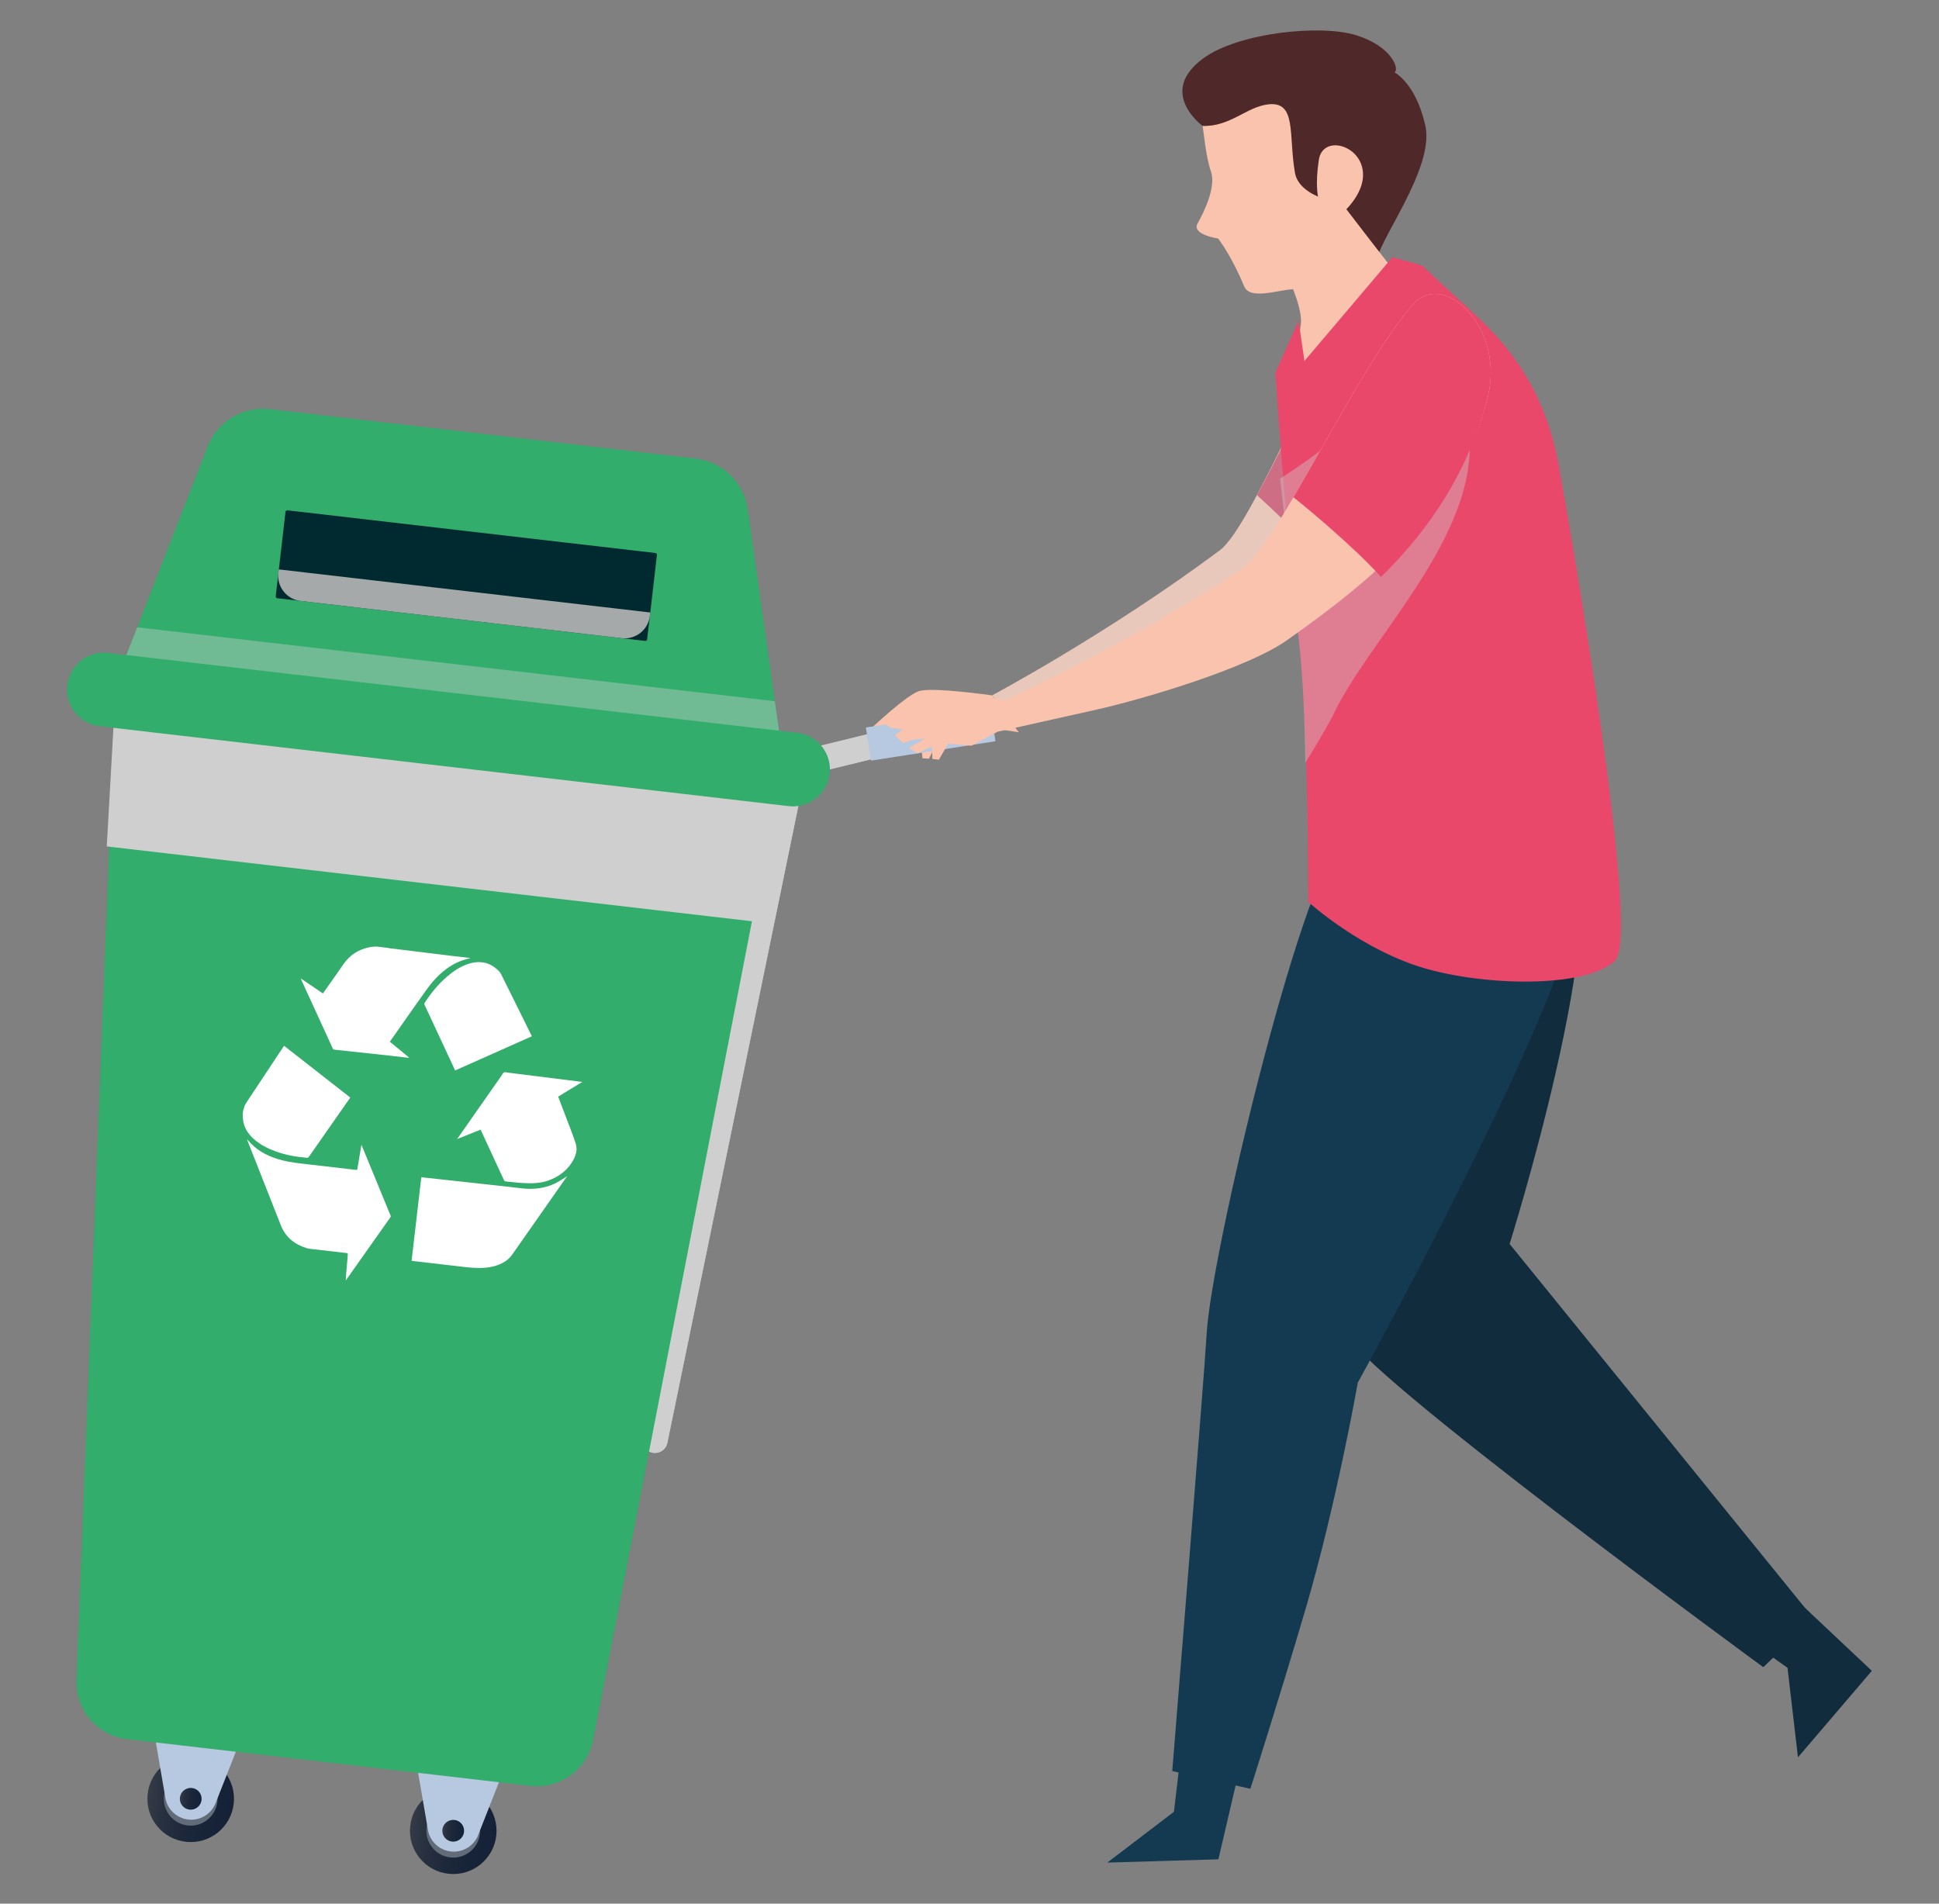 <?xml version="1.0" encoding="UTF-8"?> <!-- Generator: Adobe Illustrator 24.2.0, SVG Export Plug-In . SVG Version: 6.00 Build 0) --> <svg xmlns="http://www.w3.org/2000/svg" xmlns:xlink="http://www.w3.org/1999/xlink" id="Layer_1" x="0px" y="0px" viewBox="0 0 3118.1 3061.4" style="enable-background:new 0 0 3118.1 3061.4;" xml:space="preserve"><rect x="0" y="0" width="3118.1" height="3061.4" fill="#808080" stroke="none"/> <style type="text/css"> .st0{fill:#F9C3AD;} .st1{opacity:0.4;fill:#CFCFCF;} .st2{fill:#E9486B;} .st3{opacity:0.4;fill:#A6A9AA;} .st4{fill:#102C3D;} .st5{fill:#133A50;} .st6{fill:#4F2829;} .st7{fill:#B7C8E1;} .st8{fill:#CFCFCF;} .st9{fill:url(#SVGID_1_);} .st10{fill:#626C79;} .st11{fill:url(#SVGID_2_);} .st12{fill:url(#SVGID_3_);} .st13{fill:url(#SVGID_4_);} .st14{fill:url(#SVGID_5_);} .st15{fill:url(#SVGID_6_);} .st16{fill:#32AD6C;} .st17{fill:#002A2F;} .st18{fill:#A6A9AA;} .st19{fill:#FFFFFF;} </style> <g> <g> <g> <path class="st0" d="M1595.5,1118.3c0,0-98-14.1-118.5-6.6c-20.5,7.5-72.5,56.4-72.5,56.4l9.7,5.5l18.9,1.1l-12,10.4l14.2,11.6 l14.3-6.3l19.7-2.6l-24.3,15.9l14,8.2l22.4-12.6l2,20.2l10.5,0.6l13.3-26.4l37.7,0.9l40.6-25l52.7,8L1595.5,1118.3z"></path> <path class="st0" d="M2211.7,442.9c-83.6,105.8-195.7,401.4-250.2,442.2c-179.1,133.7-366,233.2-366,233.2l34.9,39.8 c0,0,367.1-106.7,426.5-154.2c146.7-117.1,247-241.8,282.4-414.9C2363.1,473,2257.5,384.9,2211.7,442.9z"></path> <path class="st1" d="M2211.7,442.9c-83.6,105.8-195.7,401.4-250.2,442.2c-179.1,133.7-366,233.2-366,233.2l34.9,39.8 c0,0,367.1-106.7,426.5-154.2c146.7-117.1,247-241.8,282.4-414.9C2363.1,473,2257.5,384.9,2211.7,442.9z"></path> <path class="st2" d="M2148.5,923.7c-40.3-44.4-82.4-86.8-127-127.4c58.1-106.9,133.1-276.8,193.1-351.4 c46.3-57.6,151.2,31.4,126.5,147.1C2312.6,725.5,2245.5,829.7,2148.5,923.7z"></path> <path class="st3" d="M2148.5,923.7c-40.3-44.4-82.4-86.8-127-127.4c58.1-106.9,133.1-276.8,193.1-351.4 c46.3-57.6,151.2,31.4,126.5,147.1C2312.6,725.5,2245.5,829.7,2148.5,923.7z"></path> </g> <g> <polygon class="st4" points="2810,2498.6 3010.1,2687 2891.3,2826.1 2874.5,2682.2 2760.9,2601 "></polygon> <path class="st4" d="M2181,1492.2c12.8,65.9-15.2,604.8-13.9,652.8c1.3,48,668.4,536.1,668.4,536.1l81.4-77.7l-489.3-602.9 c0,0,166.9-531.2,100-644.7c-66.9-113.6-150.6-139.9-150.6-139.9L2181,1492.2z"></path> </g> <g> <polygon class="st5" points="2008.1,2781 1959.3,2990.1 1780.6,2995.4 1887.8,2913.7 1905,2767.2 "></polygon> <path class="st5" d="M2518,1263.7c0,0,39.2,71,29.6,153.2c-22.5,190.8-364.1,806.5-364.1,806.5s-34.3,195-84,364.1 c-43.1,146.4-88.8,289.2-88.8,289.2l-125.6-28.5c0,0,51.5-635.6,55.4-704.2c7.3-127.8,149.7-725,215.3-788.1 C2221.3,1292.7,2518,1263.7,2518,1263.7z"></path> </g> <path class="st0" d="M1930.1,175.7c6.2,38.8,8.5,74.9,17.2,100c8.7,25.1-11.4,65.8-21.5,83.7c-10.1,17.9,33.1,24.2,33.1,24.2 s21.1,26.7,41.7,76.6c9.2,22.2,50.8,7,77.3,5c26.5-2,43.9-28.8,82.7-62.4c38.9-33.6,62.9-98.9,62.9-98.9l-3.2-147.3l-158.1-53 L1930.1,175.7z"></path> <path class="st6" d="M1933.9,202.5c0,0-74-53.9,1.3-108.8c56.8-41.4,188.6-54.8,245.5-37.1c57.7,18,70,54.5,61.9,59.9 c0,0,34.2,17,49.5,85.7c15.3,68.7-77.3,186.2-80,222.4l-58.9-77.2c0,0,45.2-34.6,37.9-75.3c-7.3-40.7-64.3-54.2-70.3-15 c-6,39.2-1.3,58.9-1.3,58.9s-32.4-11.7-37-37.6c-10.9-61.9,3.4-116.4-43.8-110.5C2004.5,172.1,1977.9,204,1933.9,202.5z"></path> <path class="st0" d="M2162.1,332.6c0,0,77.8,101.7,91,116.9c13.2,15.2,85.7,38.2,85.7,38.2s118.3,99.2,2.9,147.1 c-115.5,48-249.9,17.5-249.9,17.5s-5-102.3-0.1-129.8c4.9-27.5-26.6-89.9-26.6-89.9L2162.1,332.6z"></path> <path class="st2" d="M2369.6,503.7c-17.7-16.2-83-76.8-83-76.8l-47.4-13.3l-141.5,166.9l-9.5-64.8l-37.4,83.8 c0,0,16.5,250.1,37.3,425.4c16.5,139.3,15.6,425.4,15.6,425.4s87.9,80.3,194.5,108.9c106.5,28.6,259,27,299.4-14.9 c40.4-41.9-69.6-678.4-91.1-796.4C2484.9,629.9,2428.5,557.4,2369.6,503.7z"></path> <path class="st1" d="M2142.2,1153.2c-13.7,25-28.2,49.5-43.2,73.6c-0.8-64.8-3.5-140.2-10.8-201.8 c-9.3-78.7-20.4-174.1-29.7-255.2c77.3-49.8,149-109.4,214.2-176.2c14,59.8,82,40.3,89.8,101.3 C2379.5,862.3,2199.3,1028.2,2142.2,1153.2z"></path> <g> <g> <g> <path class="st7" d="M1053.4,2336.6c-1.4,0-2.7-0.1-4.1-0.4c-11-2.3-18.1-13-15.8-24L1250.3,1258c5.3-28,27-49.9,55.3-55.4 l236.3-57.7c10.9-2.7,21.9,4,24.5,14.9c2.7,10.9-4,21.9-14.9,24.5l-237.3,57.9c-12.8,2.5-21.9,11.7-24.1,23.5l-216.9,1054.6 C1071.3,2330,1062.8,2336.6,1053.4,2336.6z"></path> </g> </g> <g> <g> <path class="st8" d="M1053.4,2336.6c-1.4,0-2.7-0.1-4.1-0.4c-11-2.3-18.1-13-15.8-24L1250.3,1258c5.3-28,27-49.9,55.3-55.4 l236.3-57.7c10.9-2.7,21.9,4,24.5,14.9c2.7,10.9-4,21.9-14.9,24.5l-237.3,57.9c-12.8,2.5-21.9,11.7-24.1,23.5l-216.9,1054.6 C1071.3,2330,1062.8,2336.6,1053.4,2336.6z"></path> </g> </g> <g> <path class="st7" d="M1599.9,1192.2l-198.4,30.9c-0.5,0.1-1-0.3-1-0.8l-8-51.5c-0.1-0.5,0.3-1,0.8-1l198.4-30.9 c0.5-0.1,1,0.3,1,0.8l8,51.5C1600.7,1191.7,1600.4,1192.1,1599.9,1192.2z"></path> </g> </g> <g> <path class="st0" d="M1423.8,1164.5c0,0,54.8-45.8,75.8-52c21-6.3,117.9,13.7,117.9,13.7s192.5-88.2,379.2-210.9 c56.9-37.4,186.4-325.9,276.2-426.4c49.2-55.2,149.3,39.1,118.7,153.4C2345.9,813,2222.5,921.9,2069,1030 c-62.2,43.8-225.7,93.4-308.8,111.9c-39,8.7-155.9,34.8-155.9,34.8l-42,22.5l-37.6-3.1l-14.9,25.6l-10.4-1.2l-0.8-20.2 l-23.1,11.3l-13.5-9l25.2-14.4l-19.9,1.4l-14.7,5.5l-13.5-12.4l12.6-9.7l-18.8-2.2L1423.8,1164.5z"></path> <path class="st2" d="M2220.9,927.8c-12-13-24.4-25.7-37.4-38c-33.1-31.3-67.7-61.5-103.5-90.1c60.8-103.4,135.1-246,192.9-310.8 c49.2-55.2,149.3,39.1,118.7,153.4C2360.9,756.8,2302.4,847.7,2220.9,927.8z"></path> </g> </g> <g> <g> <g> <linearGradient id="SVGID_1_" gradientUnits="userSpaceOnUse" x1="438.288" y1="3024.27" x2="577.58" y2="3024.27" gradientTransform="matrix(0.995 0.102 -0.102 0.995 533.558 -116.133)"> <stop offset="0" style="stop-color:#343A45"></stop> <stop offset="0.223" style="stop-color:#262F3F"></stop> <stop offset="0.471" style="stop-color:#1C273A"></stop> <stop offset="0.727" style="stop-color:#162338"></stop> <stop offset="1" style="stop-color:#142137"></stop> </linearGradient> <path class="st9" d="M798.1,2951.3c-3.9,38.3-38.2,66.1-76.4,62.1c-38.3-3.9-66.1-38.2-62.1-76.4c3.9-38.3,38.2-66.1,76.4-62.1 C774.2,2878.8,802,2913,798.1,2951.3z"></path> <path class="st10" d="M771.8,2948.6c-2.4,23.7-23.7,41-47.4,38.5c-23.7-2.4-41-23.7-38.5-47.4c2.4-23.7,23.7-41,47.4-38.5 C757,2903.6,774.2,2924.9,771.8,2948.6z"></path> <linearGradient id="SVGID_2_" gradientUnits="userSpaceOnUse" x1="809.247" y1="296.185" x2="874.485" y2="296.185" gradientTransform="matrix(0.995 0.102 0.102 -0.995 -138.95 3152.495)"> <stop offset="0" style="stop-color:#343A45"></stop> <stop offset="0.223" style="stop-color:#262F3F"></stop> <stop offset="0.471" style="stop-color:#1C273A"></stop> <stop offset="0.727" style="stop-color:#162338"></stop> <stop offset="1" style="stop-color:#142137"></stop> </linearGradient> <path class="st11" d="M761.3,2947.5c-1.8,17.9-17.9,31-35.8,29.1c-17.9-1.8-31-17.9-29.1-35.8c1.8-17.9,17.9-30.9,35.8-29.1 C750.1,2913.6,763.1,2929.6,761.3,2947.5z"></path> </g> <path class="st7" d="M725.4,2977.6L725.4,2977.6c-19-2-34.3-16.4-37.3-35.2l-28.8-167.6l172.1,17.7l-62.3,158.2 C762.3,2968.5,744.3,2979.5,725.4,2977.6z"></path> <linearGradient id="SVGID_3_" gradientUnits="userSpaceOnUse" x1="824.341" y1="296.185" x2="859.39" y2="296.185" gradientTransform="matrix(0.995 0.102 0.102 -0.995 -138.95 3152.495)"> <stop offset="0" style="stop-color:#343A45"></stop> <stop offset="0.223" style="stop-color:#262F3F"></stop> <stop offset="0.471" style="stop-color:#1C273A"></stop> <stop offset="0.727" style="stop-color:#162338"></stop> <stop offset="1" style="stop-color:#142137"></stop> </linearGradient> <path class="st12" d="M746.2,2946c-1,9.6-9.6,16.6-19.2,15.6c-9.6-1-16.6-9.6-15.6-19.2c1-9.6,9.6-16.6,19.2-15.6 C740.2,2927.7,747.2,2936.3,746.2,2946z"></path> </g> <g> <g> <linearGradient id="SVGID_4_" gradientUnits="userSpaceOnUse" x1="13.091" y1="3016.434" x2="152.383" y2="3016.434" gradientTransform="matrix(0.995 0.102 -0.102 0.995 533.558 -116.133)"> <stop offset="0" style="stop-color:#343A45"></stop> <stop offset="0.223" style="stop-color:#262F3F"></stop> <stop offset="0.471" style="stop-color:#1C273A"></stop> <stop offset="0.727" style="stop-color:#162338"></stop> <stop offset="1" style="stop-color:#142137"></stop> </linearGradient> <path class="st13" d="M375.9,2899.9c-3.9,38.3-38.2,66.1-76.4,62.1c-38.3-3.9-66.1-38.2-62.1-76.4c3.9-38.3,38.2-66.1,76.4-62.1 C352.1,2827.5,379.9,2861.7,375.9,2899.9z"></path> <path class="st10" d="M349.6,2897.2c-2.4,23.7-23.7,41-47.4,38.5c-23.7-2.4-41-23.7-38.5-47.4c2.4-23.7,23.7-41,47.4-38.5 C334.8,2852.3,352.1,2873.5,349.6,2897.2z"></path> <linearGradient id="SVGID_5_" gradientUnits="userSpaceOnUse" x1="384.05" y1="304.021" x2="449.287" y2="304.021" gradientTransform="matrix(0.995 0.102 0.102 -0.995 -138.95 3152.495)"> <stop offset="0" style="stop-color:#343A45"></stop> <stop offset="0.223" style="stop-color:#262F3F"></stop> <stop offset="0.471" style="stop-color:#1C273A"></stop> <stop offset="0.727" style="stop-color:#162338"></stop> <stop offset="1" style="stop-color:#142137"></stop> </linearGradient> <path class="st14" d="M339.1,2896.1c-1.8,17.9-17.9,30.9-35.8,29.1c-17.9-1.8-31-17.9-29.1-35.8c1.8-17.9,17.9-31,35.8-29.1 C327.9,2862.2,341,2878.2,339.1,2896.1z"></path> </g> <path class="st7" d="M303.2,2926.2L303.2,2926.2c-19-2-34.3-16.4-37.3-35.2l-28.8-167.6l172.1,17.7l-62.3,158.2 C340.1,2917.1,322.2,2928.1,303.2,2926.2z"></path> <linearGradient id="SVGID_6_" gradientUnits="userSpaceOnUse" x1="399.144" y1="304.021" x2="434.193" y2="304.021" gradientTransform="matrix(0.995 0.102 0.102 -0.995 -138.95 3152.495)"> <stop offset="0" style="stop-color:#343A45"></stop> <stop offset="0.223" style="stop-color:#262F3F"></stop> <stop offset="0.471" style="stop-color:#1C273A"></stop> <stop offset="0.727" style="stop-color:#162338"></stop> <stop offset="1" style="stop-color:#142137"></stop> </linearGradient> <path class="st15" d="M324.1,2894.6c-1,9.6-9.6,16.6-19.2,15.6c-9.6-1-16.6-9.6-15.6-19.2c1-9.6,9.6-16.6,19.2-15.6 C318.1,2876.4,325.1,2885,324.1,2894.6z"></path> </g> <g> <g> <path class="st16" d="M204.1,2796.8L853,2872c47.7,5.5,91.5-26.6,100.7-73.7l299.5-1543.5L184.6,1130.9L123,2702 C121.1,2750,156.5,2791.3,204.1,2796.8z"></path> <polygon class="st8" points="171.7,1361.2 184.6,1130.9 1253.2,1254.8 1213.1,1482 "></polygon> <path class="st16" d="M191.4,1083.9l1065.9,123.6l-54.9-388.4c-6.1-43.1-40.5-76.7-83.8-81.7L434,658 c-43.3-5-84.5,19.8-100.3,60.4L191.4,1083.9z"></path> <polygon class="st1" points="1246,1127.7 1257.3,1207.5 191.4,1083.9 220.7,1008.8 "></polygon> <path class="st17" d="M446,962.1l591.4,68.6c1.6,0.2,3.1-1,3.3-2.6l15.7-135.5c0.2-1.6-1-3.1-2.6-3.3l-591.4-68.6 c-1.6-0.2-3.1,1-3.3,2.6l-15.7,135.5C443.2,960.4,444.3,961.9,446,962.1z"></path> <path class="st18" d="M1045.7,985l-0.7,5.6c-2.6,22.3-22.8,38.3-45.1,35.7l-516.6-59.9c-22.3-2.6-38.3-22.8-35.7-45.1l0.7-5.6 L1045.7,985z"></path> <path class="st16" d="M160.2,1167.9l1108.2,128.5c32.6,3.8,62-19.6,65.8-52.1l0,0c3.8-32.6-19.6-62-52.1-65.8L173.9,1050 c-32.6-3.8-62,19.6-65.8,52.1v0C104.3,1134.7,127.7,1164.2,160.2,1167.9z"></path> </g> <g> <path class="st19" d="M605.4,1522.2c-3.5,0.3-7.2,0.3-10.6,1c-17.7,3.4-32,12.2-42.4,27.3c-10.7,15.6-21.7,30.9-32.5,46.3 c-0.2,0.2-0.4,0.4-0.7,0.8c-11.7-7.9-23.4-15.9-35.5-24.1c0.3,0.9,0.5,1.5,0.7,2c16.9,36.9,33.8,73.8,50.7,110.6 c0.6,1.3,1.4,1.9,2.8,2c30.3,3.2,60.7,6.5,91,9.8c9.5,1,19,2.2,28.5,3.3c0.1-0.2,0.2-0.4,0.3-0.6c-10.2-8.4-20.4-16.8-30.8-25.3 c3.2-4.6,6.3-9,9.4-13.4c16.3-23.2,32.5-46.4,49-69.5c9.1-12.7,19.3-24.3,31.9-33.7c11.1-8.4,23.3-14.3,36.9-17.2 c0.3-0.1,0.7-0.1,1-0.2c0.1,0,0.2-0.2,0.8-0.7c-10.7-1.2-20.9-2.4-31.2-3.6c-32.9-4-65.7-8-98.6-12.1c-1-0.1-2.1-0.4-3.1-0.6 C617.2,1523.6,611.3,1522.9,605.4,1522.2z"></path> <path class="st19" d="M927.2,1848.7c-0.3-2.9-0.2-6-1.1-8.7c-2.1-6.7-4.5-13.4-7-20c-6.9-18.1-13.8-36.2-20.7-54.2 c-0.2-0.6-0.5-1.3-0.8-2.2c12.8-7.8,25.5-15.6,38.8-23.7c-1.3-0.2-2.1-0.2-2.9-0.3c-38.6-4.8-77.3-9.6-115.9-14.5 c-2.4-0.3-5.1-1.3-7-0.5c-1.9,0.8-3,3.6-4.3,5.5c-23.4,33.4-46.8,66.9-70.2,100.3c-0.2,0.3-0.5,0.7-1,1.4 c12.8-5.1,25.1-10,37.7-15.1c0.4,0.7,0.7,1.3,1,2c12.2,26.2,24.3,52.5,36.4,78.7c0.8,1.6,1.6,2.5,3.5,2.6 c8.9,0.8,17.7,2,26.6,2.5c13.5,0.7,27.1,0.9,40-3.5c19-6.4,34-18,43.1-36.3c1.4-2.7,2-5.8,3-8.7 C926.8,1852.3,927,1850.5,927.2,1848.7z"></path> <path class="st19" d="M390.3,1792.4c0.2,3,0.2,6,0.6,9c1.6,11.9,7.6,21.4,16.2,29.4c10.7,10,23.6,16.3,37.2,21.2 c15.8,5.7,32.2,8.5,49,9.9c1.4,0.1,2.4-0.1,3.3-1.4c21.9-31.5,44-62.9,65.9-94.3c0.2-0.3,0.4-0.7,0.7-1.2 c-35.5-27.7-70.9-55.4-106.4-83.2c-1.1,1.6-2,3-3,4.5c-19.4,29.3-38.8,58.6-58.2,87.8c-2,3.1-3,6.4-3.9,9.9 c-0.2,0.7-0.5,1.4-0.7,2.1C390.8,1788.2,390.5,1790.3,390.3,1792.4z"></path> <path class="st19" d="M581.2,1841.2c-1.8,10.8-3.6,21.1-5.3,31.4c-0.4,2.5-0.9,5-1.3,7.5c-0.2,1.1-0.7,1.4-1.7,1.3 c-0.6-0.1-1.3-0.1-1.9-0.2c-29.4-3.4-58.8-6.8-88.2-10.2c-12.8-1.5-25.4-3.6-37.7-7.5c-18.3-5.8-34.3-15.3-46.7-30.2 c-0.3-0.4-0.6-0.7-1.2-0.9c2.4,6.1,4.8,12.2,7.2,18.3c15.8,40,31.5,80,47.3,120c7.6,19.1,22.1,30.6,41.4,36.5 c3.8,1.2,8,1.4,12,1.9c17.3,2.1,34.6,4.1,51.9,6c1.9,0.2,2.5,0.8,2.3,2.7c-1,10.6-1.9,21.1-2.7,31.7c-0.3,3.1-0.4,6.2-0.6,9.7 c2.5-3.6,4.8-6.8,7.1-10c21.6-30.5,43.2-61,64.7-91.6c0.4-0.6,0.7-1.7,0.4-2.4c-15.5-37.7-31-75.4-46.5-113.1 C581.7,1842,581.6,1841.8,581.2,1841.2z"></path> <path class="st19" d="M912.2,1891.4c-5.6,3.5-11.1,7.3-17.1,10.5c-11.4,6.1-23.7,9-36.5,9.8c-9.2,0.6-18.3-0.4-27.5-1.6 c-16.5-2-33-3.7-49.5-5.5c-19.8-2.2-39.5-4.3-59.3-6.5c-14.3-1.6-28.6-3.1-43-4.7c-0.5-0.1-1.1-0.1-1.8-0.2 c-5.2,44.8-10.4,89.4-15.6,134.3c0.9,0.2,1.9,0.4,2.8,0.5c24.9,2.9,49.8,5.8,74.8,8.7c8.5,1,17,2,25.6,2.3 c14.8,0.6,29.3-0.9,42.8-7.8c6.2-3.2,11.4-7.4,15.5-13.2c29.2-41.9,58.6-83.7,87.9-125.5 C911.8,1892.1,912.1,1891.6,912.2,1891.4z"></path> <path class="st19" d="M731.9,1721.5c41.2-18.4,82.2-36.7,123.4-55c-2.5-5-4.9-9.9-7.3-14.8c-14.1-28.4-28.1-56.7-42.2-85.1 c-2.1-4.2-5.5-7-9-9.8c-13.5-10.7-28.5-11.8-44.3-6.5c-12.2,4.1-22.8,11.1-32.6,19.4c-14.6,12.4-26.6,26.9-36.9,43 c-0.7,1.1-0.8,2-0.2,3.3c16.2,34.8,32.4,69.6,48.6,104.4C731.5,1720.8,731.7,1721.1,731.9,1721.5z"></path> </g> </g> </g> </g> </svg> 